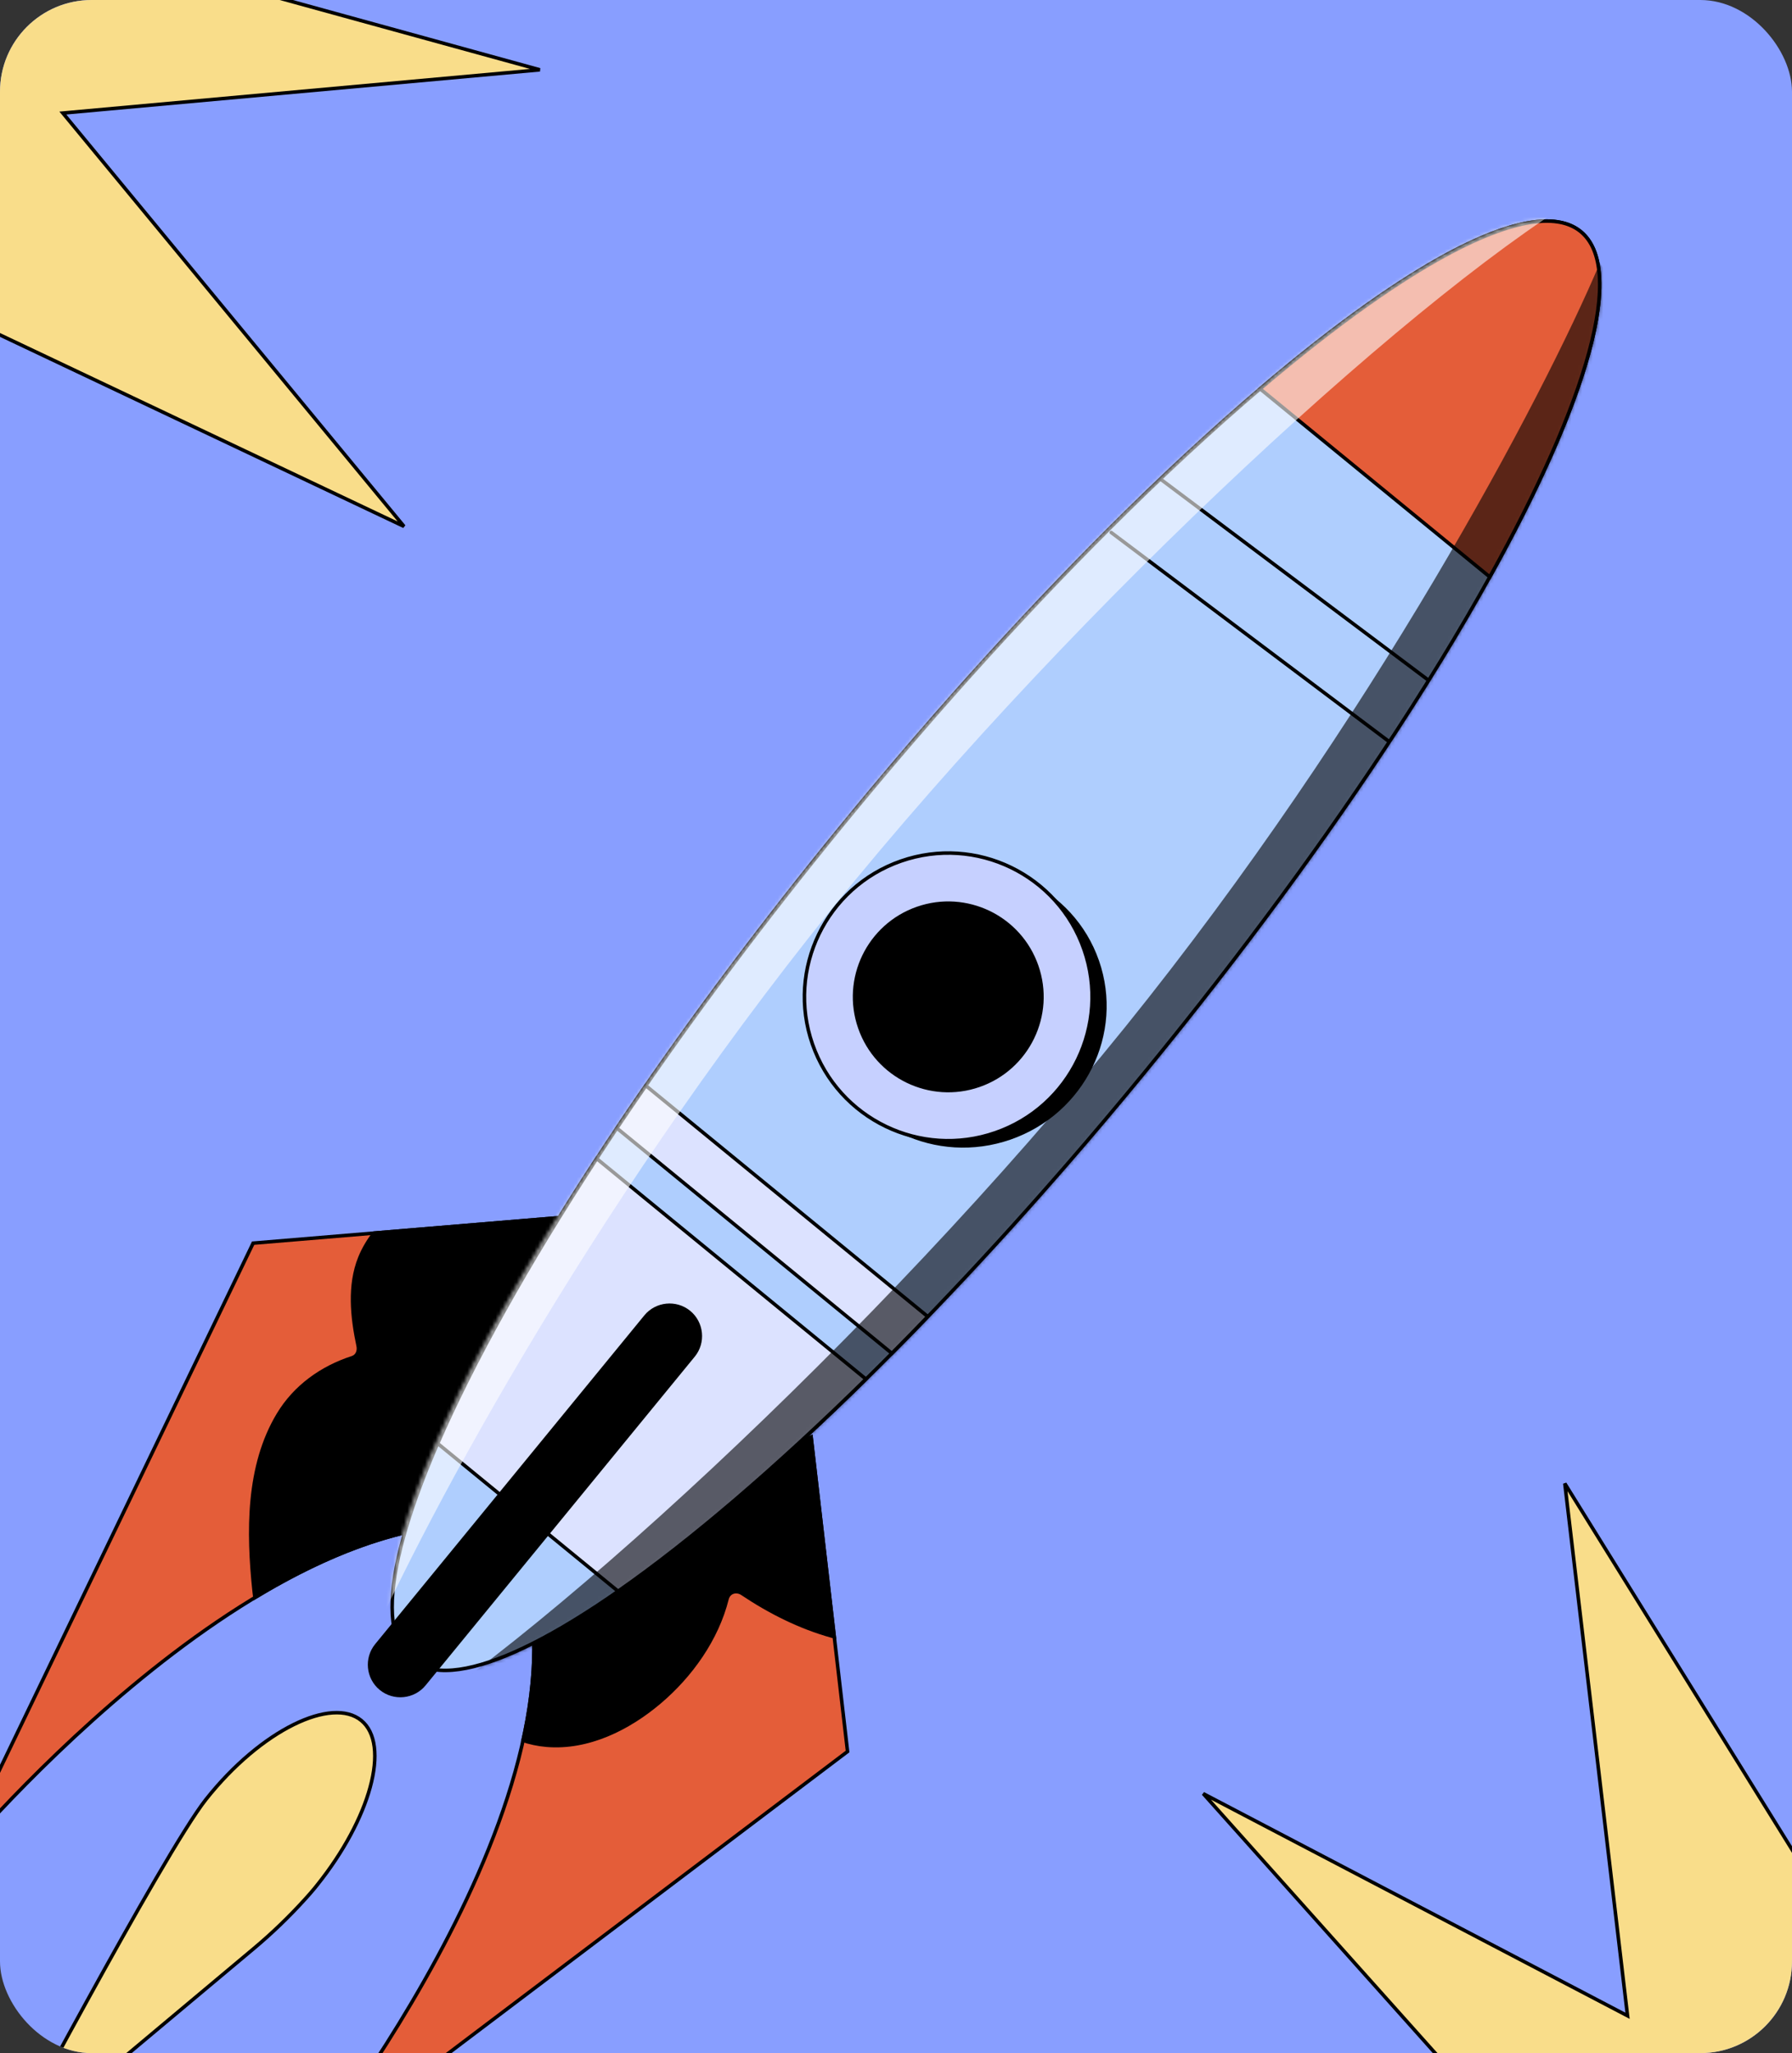 <svg width="508" height="582" viewBox="0 0 508 582" fill="none" xmlns="http://www.w3.org/2000/svg">
<rect x="0" y="0" width="508" height="582" fill="#333333" stroke="none"/>
<g clip-path="url(#clip0_76_5060)">
<rect width="508" height="582" rx="26" fill="#889EFF"/>
<path d="M161.174 344.948L142.314 432.463C124.655 430.487 106.067 435.54 88.132 444.209C70.039 452.953 52.57 465.395 37.327 478.087C22.081 490.78 9.048 503.735 -0.173 513.515C-4.784 518.405 -8.443 522.503 -10.949 525.379C-11.434 525.935 -11.876 526.446 -12.273 526.908L71.759 352.399L161.174 344.948Z" fill="#E45D39" stroke="black"/>
<path d="M240.269 496.501L85.756 613.303C86.132 612.821 86.549 612.288 86.999 611.702C89.324 608.677 92.619 604.282 96.504 598.798C104.274 587.829 114.403 572.497 123.84 555.047C133.277 537.6 142.029 518.02 147.034 498.558C151.995 479.265 153.283 460.046 147.863 443.124L229.939 407.374L240.269 496.501Z" fill="#E45D39" stroke="black"/>
<path d="M105.818 349.058C104.089 351.281 102.617 353.697 101.544 356.362C98.342 364.335 99.314 373.427 101.043 381.619C101.282 382.757 100.923 384.007 99.695 384.406C90.914 387.256 83.297 392.695 78.484 400.666C69.532 415.497 69.8 434.427 71.542 451.079C71.632 451.953 71.753 452.818 71.857 453.69C94.778 439.72 119.588 430.262 142.703 433.007L161.802 344.393L105.818 349.058Z" fill="black"/>
<path d="M154.939 495.219C166.862 496.213 178.421 490.421 187.294 482.901C196.254 475.308 203.685 464.887 206.568 453.398C206.998 451.682 208.763 451.233 210.14 452.155C217.99 457.409 226.579 461.733 235.703 464.266C236.162 464.395 236.62 464.498 237.078 464.615L230.358 406.64L147.248 442.842C152.34 458.369 151.688 475.901 147.68 493.698C150.008 494.483 152.429 495.01 154.939 495.219Z" fill="black"/>
<path d="M400.619 77.7C411.897 70.685 421.763 65.99 429.833 63.901C437.919 61.808 444.085 62.359 448.099 65.646C452.114 68.934 453.869 74.87 453.412 83.21C452.956 91.534 450.299 102.131 445.646 114.571C436.343 139.445 419.104 171.57 395.752 207.381C376.141 237.408 352.264 270.041 325.148 303.154C279.297 359.147 232.962 405.865 195.122 436.139C176.199 451.278 159.421 462.287 145.904 468.293C139.145 471.296 133.227 473.036 128.28 473.429C123.337 473.821 119.407 472.866 116.556 470.532C113.706 468.198 111.994 464.534 111.404 459.609C110.813 454.682 111.351 448.538 112.962 441.319C116.184 426.884 123.669 408.264 134.778 386.727C156.995 343.66 193.659 289.021 239.51 233.027C266.623 199.915 293.907 170.071 319.474 144.917C349.975 114.962 378.068 91.725 400.619 77.7Z" fill="#AFCEFE" stroke="black"/>
<path d="M263.005 373.21C259.59 376.751 256.189 380.241 252.822 383.629L174.88 319.801C177.539 315.832 180.289 311.81 183.086 307.764L263.005 373.21Z" fill="#DCE2FF" stroke="black"/>
<path d="M245.477 390.936C219.717 416.264 195.674 436.793 175.211 451.063L124.076 409.188C134.03 386.311 149.413 358.692 169.163 328.445L245.477 390.936Z" fill="#DCE2FF" stroke="black"/>
<path d="M414.185 70.052C422.081 66.112 428.986 63.697 434.716 62.932C440.447 62.167 444.941 63.058 448.103 65.648C451.265 68.237 453.026 72.468 453.406 78.237C453.787 84.006 452.78 91.251 450.475 99.77C445.896 116.685 436.223 138.51 422.323 163.541L357.219 110.228C379.017 91.665 398.505 77.878 414.185 70.052Z" fill="#E45D39" stroke="black"/>
<path d="M83.195 488.898C87.225 486.9 91.011 485.751 94.304 485.531C97.595 485.312 100.363 486.021 102.416 487.703C104.469 489.384 105.691 491.94 106.102 495.186C106.513 498.437 106.105 502.349 104.922 506.678C102.632 515.064 97.458 524.924 89.895 534.375L89.156 535.289C88.425 536.184 87.528 537.208 86.555 538.278L86.554 538.279C81.907 543.42 76.985 548.126 71.986 552.314L0.22 612.437C0.23 612.418 0.242 612.398 0.253 612.377C0.597 611.728 1.105 610.773 1.754 609.553C3.054 607.113 4.924 603.609 7.206 599.357C11.771 590.853 17.982 579.358 24.568 567.388C31.155 555.417 38.116 542.975 44.18 532.578C50.252 522.169 55.406 513.844 58.386 510.082C66.184 500.236 75.136 492.892 83.195 488.898Z" fill="#F9DD8A" stroke="black"/>
<path d="M107.648 479.05C103.717 475.831 103.134 469.983 106.353 466.052L182.654 372.874C185.872 368.943 191.72 368.36 195.652 371.579C199.583 374.797 200.166 380.648 196.947 384.577L120.646 477.755C117.427 481.686 111.579 482.269 107.648 479.05Z" fill="black"/>
<path d="M329.299 136.051L404.732 192.663" stroke="black" stroke-miterlimit="10" stroke-linecap="round" stroke-linejoin="round"/>
<path d="M315.016 150.953L393.561 210.049" stroke="black" stroke-miterlimit="10" stroke-linecap="round" stroke-linejoin="round"/>
<path d="M311.539 272.306C318.74 293.001 307.522 315.715 286.484 323.036C265.445 330.357 242.55 319.514 235.349 298.819C228.147 278.124 239.365 255.411 260.404 248.09C281.442 240.769 304.336 251.609 311.539 272.306Z" fill="black"/>
<path d="M255.416 244.083C276.678 236.685 299.914 247.922 307.314 269.186C314.713 290.448 303.473 313.685 282.211 321.084C260.949 328.483 237.712 317.243 230.314 295.981C222.915 274.719 234.154 251.482 255.416 244.083Z" fill="#C6D0FF" stroke="black"/>
<path d="M294.36 273.694C299.269 287.803 291.811 303.222 277.702 308.132C263.593 313.042 248.174 305.583 243.264 291.474C238.354 277.365 245.812 261.946 259.921 257.036C274.031 252.126 289.45 259.584 294.36 273.694Z" fill="black"/>
<mask id="mask0_76_5060" style="mask-type:alpha" maskUnits="userSpaceOnUse" x="110" y="62" width="344" height="413">
<path d="M400.603 77.705C411.881 70.69 421.747 65.995 429.818 63.906C437.904 61.813 444.069 62.364 448.084 65.651C452.098 68.939 453.853 74.875 453.396 83.215C452.94 91.539 450.283 102.137 445.63 114.577C436.328 139.451 419.088 171.575 395.737 207.386C376.125 237.413 352.248 270.046 325.133 303.159C279.281 359.152 232.946 405.871 195.106 436.144C176.183 451.283 159.405 462.292 145.889 468.298C139.13 471.301 133.212 473.041 128.265 473.434C123.321 473.827 119.391 472.871 116.54 470.538C113.69 468.203 111.978 464.539 111.388 459.614C110.797 454.687 111.336 448.543 112.947 441.324C116.169 426.889 123.653 408.27 134.763 386.732C156.979 343.665 193.643 289.026 239.494 233.032C266.607 199.92 293.892 170.076 319.458 144.923C349.959 114.967 378.052 91.731 400.603 77.705Z" fill="#AFCEFE" stroke="black"/>
</mask>
<g mask="url(#mask0_76_5060)">
<path d="M182.859 237.114L89.497 456.911L101.364 473.999C117.516 435.78 165.954 344.203 235.867 257.531C306.426 170.059 405.579 79.376 452.239 53.146L424.605 42.946L182.859 237.114Z" fill="white" fill-opacity="0.6" style="mix-blend-mode:overlay"/>
<path d="M372.023 311.485L465.384 91.688L453.517 74.6C437.366 112.819 388.928 204.396 319.015 291.068C248.456 378.54 149.302 469.222 102.643 495.453L130.276 505.653L372.023 311.485Z" fill="black" fill-opacity="0.6" style="mix-blend-mode:overlay"/>
</g>
<path d="M461.267 570.477L461.378 571.418L460.539 570.978L341.094 508.443L440.431 619.572L566.018 573.379L557.253 475.041L524.471 549.34L524.088 550.207L523.589 549.403L443.596 420.527L461.267 570.477Z" fill="#F9DD8A" stroke="black"/>
<path d="M18.42 32.78L17.817 32.05L18.761 31.965L153.034 19.79L9.325 -19.772L-71.188 87.109L-10.529 165.005L-23.243 84.796L-23.392 83.86L-22.536 84.265L114.534 149.225L18.42 32.78Z" fill="#F9DD8A" stroke="black"/>
</g>
<defs>
<clipPath id="clip0_76_5060">
<rect width="508" height="582" rx="26" fill="white"/>
</clipPath>
</defs>
</svg>

